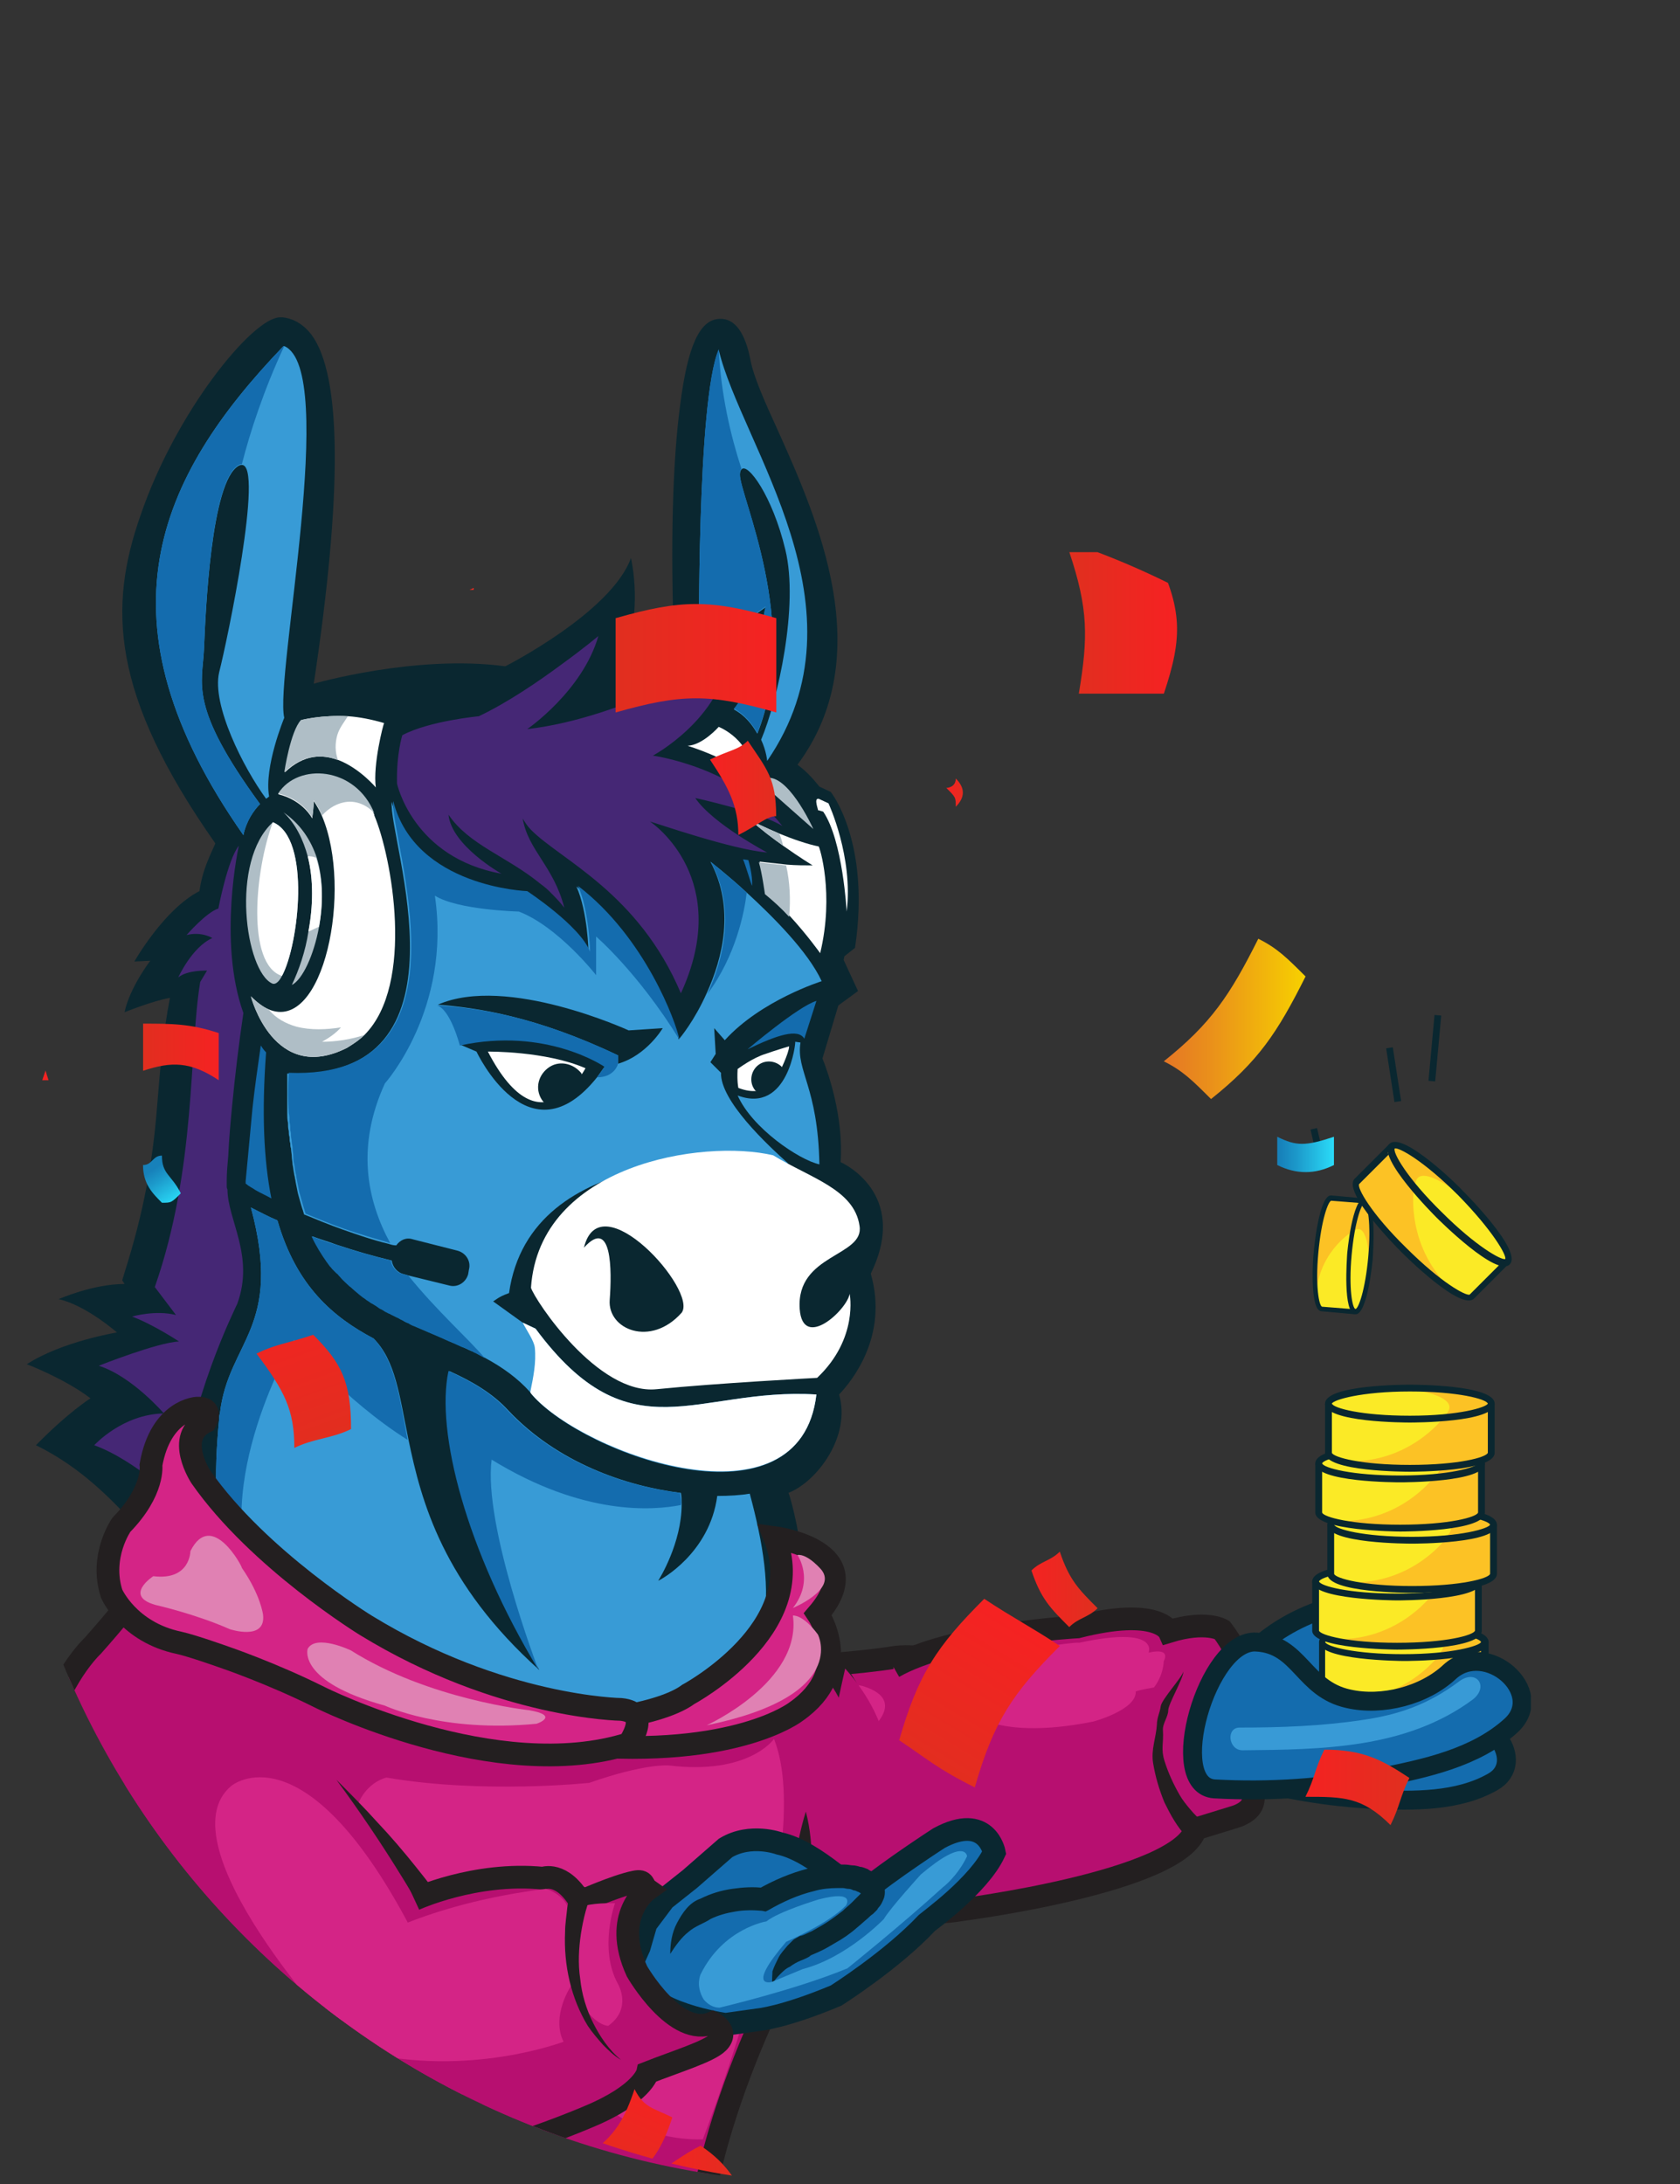 <svg width="90" height="117" viewBox="0 0 90 117" fill="none" xmlns="http://www.w3.org/2000/svg">
<rect x="0" y="0" width="90" height="117" fill="#333333" stroke="none"/>
<g clip-path="url(#clip0)">
<g clip-path="url(#clip1)">
<path d="M29.619 91.211C29.619 91.211 28.038 89.629 35.864 89.508C35.864 89.508 43.691 89.467 47.99 88.778C47.99 88.778 53.545 87.967 55.37 94.698C55.37 94.698 54.072 101.511 49.166 102.728C49.166 102.728 37.892 105.445 32.985 105.323" fill="#B70F70"/>
<path d="M29.619 91.211C29.619 91.211 28.038 89.629 35.864 89.508C35.864 89.508 43.691 89.467 47.99 88.778C47.99 88.778 53.545 87.967 55.37 94.698C55.37 94.698 54.072 101.511 49.166 102.728C49.166 102.728 37.892 105.445 32.985 105.323" stroke="#231F20" stroke-width="1.217" stroke-miterlimit="10"/>
<path d="M47.826 102.484C47.826 102.484 50.3 102.525 51.395 102.322C51.395 102.322 63.236 100.822 64.047 97.983L66.156 97.334C66.156 97.334 67.048 97.091 67.129 96.483C67.373 94.658 67.697 90.238 65.466 87.318C65.466 87.318 64.615 86.791 62.628 87.399C62.628 87.399 62.02 86.061 57.721 87.156C57.721 87.156 50.989 87.521 47.867 89.305" fill="#B70F70"/>
<path d="M47.826 102.484C47.826 102.484 50.3 102.525 51.395 102.322C51.395 102.322 63.236 100.822 64.047 97.983L66.156 97.334C66.156 97.334 67.048 97.091 67.129 96.483C67.373 94.658 67.697 90.238 65.466 87.318C65.466 87.318 64.615 86.791 62.628 87.399C62.628 87.399 62.02 86.061 57.721 87.156C57.721 87.156 50.989 87.521 47.867 89.305" stroke="#231F20" stroke-width="1.217" stroke-miterlimit="10"/>
<path d="M63.64 98.47C63.315 98.145 63.112 97.862 62.91 97.537C62.707 97.213 62.545 96.888 62.383 96.564C62.099 95.874 61.896 95.185 61.774 94.455C61.653 93.725 61.936 93.076 61.977 92.387C61.977 92.022 62.139 91.738 62.18 91.414C62.22 91.049 63.315 89.873 63.396 89.548C63.396 89.913 62.585 91.292 62.585 91.616C62.585 91.981 62.261 92.346 62.301 92.711C62.342 93.401 62.18 93.685 62.383 94.333C62.585 94.982 62.869 95.591 63.194 96.158C63.356 96.442 63.559 96.686 63.761 96.929C63.964 97.172 64.207 97.415 64.41 97.578L63.64 98.47Z" fill="#231F20"/>
<path d="M51.802 89.791C51.802 89.791 50.707 90.035 51.518 91.414C51.518 91.414 52.937 93.36 58.574 92.225C58.574 92.225 60.845 91.616 60.845 90.643C60.845 90.643 60.642 90.603 61.818 90.4C61.818 90.4 62.305 89.832 62.345 88.981C62.345 88.981 62.791 88.251 61.534 88.534C61.534 88.534 62.143 87.075 57.804 88.007C57.804 87.926 52.451 88.534 51.802 89.791Z" fill="#D42486"/>
<path d="M36.105 93.522C36.105 93.522 38.457 94.779 46.283 92.955C46.283 92.955 48.879 91.13 46.202 90.319C46.202 90.319 44.296 89.832 35.942 90.643C35.942 90.643 33.023 92.833 36.105 93.522Z" fill="#D42486"/>
<path d="M-10.077 125.681C-10.077 125.681 -15.227 125.559 -19.404 118.827C-19.404 118.827 -14.66 119.882 -12.186 119.192C-12.186 119.192 -12.186 118.989 -11.334 118.868C-13.159 116.759 -12.186 114.731 -12.186 114.731C-9.428 116.759 -7.441 117.124 -7.441 117.124C-6.995 117.286 -5.616 117.813 -4.765 117.935C-4.684 117.894 -3.832 118.178 -3.751 118.178C-3.751 118.178 3.427 120.368 2.413 125.234C2.413 125.234 1.034 131.642 -8.212 130.506C-8.212 130.506 -12.186 129.736 -14.66 127.222C-14.66 127.181 -12.186 127.262 -10.077 125.681Z" fill="#452775" stroke="#0A2730" stroke-width="1.298" stroke-miterlimit="10"/>
<path d="M41.951 90.278C39.883 92.874 38.099 94.455 27.15 93.725C10.564 92.103 10.118 81.438 1.926 77.423C3.629 75.679 4.846 74.909 4.846 74.909C3.467 73.855 1.439 73.084 1.439 73.084C3.305 71.867 6.265 71.381 6.265 71.381C6.265 71.381 4.603 69.921 3.143 69.597C3.143 69.597 4.968 68.785 6.671 68.785L6.549 68.583L6.671 68.177C7.685 64.974 8.171 62.338 8.414 59.296C8.577 57.269 8.739 55.322 9.104 53.457C8.171 53.619 6.671 54.227 6.671 54.227C6.955 52.889 8.05 51.47 8.05 51.47L7.198 51.51C7.198 51.51 8.779 48.712 10.685 47.739C10.848 46.563 11.294 45.752 11.537 45.184C5.9 37.154 5.819 32.491 7.522 27.625C9.428 22.029 13.524 17.041 14.984 17C15.024 17 15.106 17 15.146 17C15.552 17.041 16.16 17.243 16.687 17.933C18.309 20.122 18.35 26.408 16.809 36.627C16.809 36.627 22.283 35.046 27.069 35.695C27.069 35.695 32.746 32.815 33.8 29.896C33.8 29.896 34.53 32.937 33.273 35.451C34.368 35.249 35.504 34.803 36.112 34.519C35.909 29.166 36.031 24.745 36.436 21.704C36.842 18.5 37.491 17.122 38.545 17.081C39.356 17.041 39.924 17.811 40.208 19.311C40.37 20.163 40.938 21.461 41.627 22.961C43.817 27.828 47.061 35.127 42.722 40.967C43.33 41.413 43.695 41.899 43.898 42.142L44.506 42.426C44.506 42.426 46.655 45.103 45.804 50.78L45.236 51.226L45.196 51.429L45.966 53.092L44.912 53.862L44.06 56.701C44.385 57.512 45.196 59.864 45.033 62.257C45.033 62.257 48.764 63.879 46.655 68.218V68.258C47.588 71.543 45.682 73.936 44.952 74.706C45.601 76.936 43.776 79.37 42.235 79.978C42.276 79.856 44.385 87.156 41.951 90.278Z" fill="#0A2730"/>
<path d="M15.228 38.452C15.228 38.452 14.133 41.088 14.417 42.67C14.417 42.67 14.376 42.71 14.255 42.791C13.038 41.129 11.335 37.763 11.74 36.019C12.187 34.275 14.133 24.908 12.957 24.908C12.916 24.908 12.876 24.908 12.795 24.948C11.294 25.759 11.011 32.856 10.929 34.762C10.848 36.668 10.078 37.803 13.93 43.075C13.606 43.4 13.2 43.967 13.038 44.738C4.968 33.221 8.415 25.597 15.187 18.541H15.228C18.148 19.798 14.701 36.262 15.228 38.452Z" fill="#389BD6"/>
<path d="M41.099 40.764C41.099 40.764 41.058 40.236 40.774 39.628C41.666 37.52 42.802 32.45 42.072 29.45C41.383 26.57 40.044 24.745 39.72 25.151C39.679 25.192 39.639 25.273 39.639 25.435C39.598 26.489 42.923 33.424 40.571 39.304C40.288 38.817 39.923 38.331 39.314 38.006C40.45 36.709 40.855 32.978 41.017 32.532C41.017 32.532 38.868 34.073 37.449 34.843C37.449 34.843 37.327 21.461 38.503 18.744C39.72 23.853 46.695 32.613 41.099 40.764Z" fill="#389BD6"/>
<path d="M20.132 42.183C20.132 42.183 19.28 41.169 18.145 40.723C17.293 40.399 16.279 40.399 15.266 41.372C15.266 41.372 15.59 39.182 16.158 38.574C16.158 38.574 17.212 38.29 18.672 38.371C19.24 38.412 19.889 38.533 20.578 38.736C20.537 38.777 19.97 40.967 20.132 42.183Z" fill="white"/>
<path d="M34.814 44.008C35.016 44.13 39.274 47.13 36.476 53.213C34.205 47.82 29.988 46.035 28.447 44.454C28.244 44.251 28.122 44.048 28.001 43.846C28.285 45.549 29.663 46.401 30.231 48.631C29.988 48.306 29.704 48.023 29.42 47.739C29.258 47.577 29.096 47.455 28.933 47.333C27.149 45.873 25.122 45.265 24.027 43.643C24.189 45.306 26.865 46.806 26.865 46.806C22.121 45.954 21.269 41.98 21.269 41.98C21.229 40.399 21.553 39.385 21.553 39.385C23.013 38.614 25.649 38.371 25.649 38.371C27.19 37.641 28.852 36.506 30.11 35.573C31.286 34.721 32.056 34.072 32.056 34.072C31.204 37.033 28.244 39.06 28.244 39.06C33.516 38.452 39.072 35.046 39.072 35.046C38.626 38.533 34.976 40.48 34.976 40.48C34.976 40.48 39.477 41.088 41.91 44.251C40.775 43.521 37.247 42.751 37.247 42.751C38.179 44.13 41.099 45.67 41.099 45.67C39.193 45.508 35.138 44.089 34.814 44.008Z" fill="#452775"/>
<path d="M28.69 71.178L28 70.854L26.419 69.718C26.825 69.434 26.946 69.394 27.27 69.272C28.406 61.202 40.004 62.013 42.234 62.338C41.099 61.324 38.585 58.972 38.625 57.471L38.057 56.904L38.341 56.458L38.26 55.079L38.828 55.727C40.775 53.578 44.019 52.564 44.019 52.564C43.289 50.983 41.423 49.117 39.964 47.779C38.95 46.846 38.098 46.198 38.057 46.157C39.396 48.671 38.706 51.348 37.855 53.213C37.206 54.673 36.435 55.606 36.354 55.687C36.192 54.795 34.529 50.172 30.88 47.495C31.488 48.834 31.529 51.023 31.529 51.023C31.001 49.645 28.163 47.779 28.163 47.779C28.163 47.779 22.201 47.577 20.985 42.953C20.782 44.941 25.648 57.917 15.389 57.512C15.389 58.282 15.389 58.972 15.389 59.661C15.389 59.823 15.389 59.986 15.429 60.148C15.429 60.31 15.429 60.432 15.47 60.594C15.47 60.715 15.47 60.797 15.51 60.918C15.51 61.04 15.51 61.161 15.551 61.243C15.551 61.324 15.551 61.445 15.591 61.526C15.591 61.689 15.632 61.81 15.632 61.973C15.632 62.094 15.672 62.257 15.672 62.378C15.713 62.54 15.713 62.703 15.754 62.865C15.754 62.946 15.794 63.027 15.794 63.068C15.794 63.149 15.835 63.23 15.835 63.311C15.875 63.514 15.916 63.716 15.956 63.919C16.038 64.203 16.119 64.527 16.2 64.771C16.24 64.852 16.24 64.933 16.281 65.014V65.055C16.97 65.338 17.66 65.622 18.349 65.866C19.16 66.15 19.971 66.433 20.823 66.636C20.944 66.677 21.066 66.717 21.228 66.717C21.431 66.433 21.755 66.271 22.12 66.393L24.513 67.001C24.959 67.123 25.243 67.569 25.121 68.015L25.081 68.258C24.959 68.704 24.513 68.988 24.067 68.867L21.918 68.339L21.634 68.258C21.269 68.177 21.026 67.853 20.985 67.528C19.971 67.285 18.998 67.001 18.025 66.677C17.578 66.514 17.173 66.393 16.727 66.231C16.97 66.758 17.254 67.204 17.538 67.609C17.578 67.65 17.619 67.731 17.66 67.772C17.7 67.853 17.781 67.893 17.822 67.974C17.862 68.015 17.903 68.055 17.944 68.096C17.984 68.137 18.025 68.177 18.065 68.218C18.106 68.258 18.146 68.339 18.227 68.38C18.39 68.542 18.552 68.745 18.755 68.907C18.836 68.988 18.917 69.069 19.038 69.15C19.241 69.313 19.403 69.434 19.606 69.597C19.687 69.678 19.809 69.718 19.89 69.799C19.93 69.799 19.93 69.84 19.971 69.84C20.052 69.88 20.093 69.921 20.174 69.961C20.296 70.043 20.377 70.083 20.498 70.164C20.62 70.205 20.701 70.286 20.782 70.326C20.823 70.367 20.904 70.367 20.944 70.407C20.985 70.407 20.985 70.448 21.026 70.448C21.107 70.489 21.188 70.529 21.269 70.57C21.39 70.61 21.471 70.691 21.593 70.732C21.715 70.772 21.796 70.854 21.918 70.894C22.039 70.935 22.12 70.975 22.242 71.056C22.729 71.259 23.175 71.462 23.661 71.665C23.824 71.746 23.945 71.786 24.107 71.867C24.189 71.908 24.27 71.948 24.31 71.948C24.472 72.03 24.594 72.07 24.756 72.151C24.959 72.232 25.162 72.354 25.405 72.435C25.446 72.476 25.527 72.476 25.567 72.516C25.73 72.597 25.851 72.678 26.013 72.76C26.906 73.246 27.717 73.814 28.406 74.584C28.447 74.625 28.487 74.665 28.528 74.747C31.326 77.95 42.843 82.127 43.735 74.706C37.287 74.3 33.8 78.072 28.69 71.178ZM23.459 53.822C27.149 52.2 33.678 55.2 33.678 55.2L35.503 55.079C35.503 55.079 34.651 56.539 33.11 56.985V56.539C28.69 54.43 25.527 53.984 23.459 53.822ZM24.675 55.971C29.258 54.957 32.421 57.106 32.421 57.106C32.258 57.309 32.137 57.512 32.015 57.674C28.325 62.338 25.527 56.336 25.527 56.336L24.675 55.971Z" fill="#389BD6"/>
<path d="M46.045 65.663C45.761 63.716 43.409 63.108 41.422 61.892C37.651 60.999 28.891 62.378 28.445 68.988C28.648 69.637 32.014 74.747 35.177 74.422C38.381 74.098 43.774 73.814 43.774 73.814C46.005 71.705 45.518 69.313 45.518 69.313C45.356 70.205 43.004 72.354 42.841 70.124C42.639 67.163 46.329 67.326 46.045 65.663ZM36.515 70.326C34.853 72.192 32.541 71.219 32.663 69.637C32.784 68.055 32.784 65.176 31.284 66.839C32.136 63.27 37.407 69.15 36.515 70.326Z" fill="white"/>
<path d="M40.047 56.214C40.047 56.214 42.764 53.903 43.737 53.619L43.088 55.646C42.764 55.079 41.628 55.444 40.047 56.214Z" fill="#146CAE"/>
<path d="M39.518 58.688C40.288 60.432 42.802 62.135 43.897 62.378C43.816 58.201 42.64 57.39 42.883 55.849L42.6 55.809C42.64 55.809 42.235 59.702 39.518 58.688Z" fill="#389BD6"/>
<path d="M43.938 51.064C43.938 51.064 43.249 50.091 42.316 49.077C41.911 48.631 41.465 48.225 41.019 47.86C41.019 47.86 40.856 46.684 40.694 46.157C40.694 46.157 41.383 46.238 42.154 46.319C42.641 46.36 43.127 46.36 43.533 46.36C43.533 46.36 42.803 45.914 41.951 45.306C41.383 44.9 40.735 44.413 40.248 43.967C40.329 44.008 40.978 44.332 41.748 44.657C42.438 44.941 43.249 45.224 43.857 45.346C43.898 45.346 44.709 47.86 43.938 51.064Z" fill="white"/>
<path d="M36.84 39.953C37.651 39.912 38.502 38.939 38.502 38.939C38.502 38.939 40.287 39.628 40.287 41.534C40.287 41.534 38.746 40.561 36.84 39.953Z" fill="white"/>
<path d="M43.573 44.413C43.573 44.413 41.545 42.629 40.693 41.858C41.707 41.007 43.005 43.197 43.573 44.413Z" fill="#AFBEC6"/>
<path d="M39.803 46.035L40.087 46.076C40.087 46.076 40.33 46.847 40.289 47.455C40.249 47.414 39.924 46.279 39.803 46.035Z" fill="#146CAE"/>
<path d="M19.524 55.444C19.24 55.727 18.916 55.93 18.592 56.133C14.658 58.12 13.441 53.376 13.441 53.376C13.766 53.7 14.09 53.943 14.374 54.065C17.334 55.363 18.916 47.658 17.253 43.724C17.132 43.44 16.97 43.156 16.807 42.913C16.807 42.913 16.807 43.278 16.726 43.846C16.726 43.846 16.239 42.872 14.901 42.548C15.956 40.926 19.038 41.129 20.052 43.643C20.052 43.643 20.052 43.643 20.052 43.684C20.984 45.873 22.241 52.727 19.524 55.444Z" fill="white"/>
<path d="M17.093 49.645C16.81 51.186 16.201 52.483 15.634 52.767C15.999 51.997 16.363 50.983 16.526 49.888C16.769 48.59 16.81 47.13 16.485 45.873C16.242 44.981 15.836 44.13 15.188 43.521C16.08 44.13 16.647 44.981 16.972 45.954C17.337 47.171 17.296 48.509 17.093 49.645Z" fill="#AFBEC6"/>
<path d="M15.106 52.281C14.944 52.605 14.741 52.767 14.579 52.686C13.159 52.037 12.308 46.157 14.619 44.048C16.687 44.9 15.998 50.658 15.106 52.281Z" fill="#AFBEC6"/>
<path d="M13.93 43.075C13.606 43.4 13.2 43.967 13.038 44.738C4.968 33.221 8.415 25.597 15.187 18.541H15.228C14.133 20.893 13.403 23.123 12.957 24.867C12.916 24.867 12.876 24.867 12.795 24.908C11.294 25.719 11.011 32.815 10.929 34.721C10.848 36.627 10.078 37.803 13.93 43.075Z" fill="#146CAE"/>
<path d="M15.104 52.281C13.198 51.672 13.644 46.644 14.618 44.048C16.686 44.9 15.996 50.658 15.104 52.281Z" fill="white"/>
<path d="M20.052 43.562C19.688 43.156 19.16 42.913 18.633 42.953C18.106 42.994 17.619 43.278 17.254 43.684C17.133 43.4 16.971 43.116 16.808 42.872C16.808 42.872 16.808 43.237 16.727 43.805C16.727 43.805 16.241 42.832 14.902 42.508C15.957 40.845 19.039 41.048 20.052 43.562Z" fill="#AFBEC6"/>
<path d="M12.186 63.716C12.146 63.676 12.146 63.554 12.146 63.554V63.514V63.432V63.27C12.146 62.824 12.186 62.378 12.227 61.932C12.267 61.04 12.348 60.148 12.429 59.296C12.592 57.593 12.794 55.93 13.038 54.268C11.659 50.415 12.794 45.306 12.794 45.306C12.186 46.076 11.699 48.671 11.699 48.671C11.051 48.874 9.996 50.091 9.996 50.091C10.807 49.888 11.375 50.253 11.375 50.253C10.28 50.74 9.55 52.362 9.55 52.362C10.037 51.956 11.091 51.997 11.091 51.997L10.726 52.605C10.118 56.255 10.523 62.581 8.293 68.948L9.428 70.448C8.334 70.164 7.076 70.529 7.076 70.529C8.252 70.975 9.591 71.867 9.591 71.867C8.455 71.908 5.292 73.165 5.292 73.165C7.076 73.733 8.78 75.72 8.78 75.72C6.549 75.76 5.049 77.423 5.049 77.423C7.279 78.234 9.591 80.505 9.591 80.505C10.077 75.071 12.632 70.043 12.713 69.84C13.646 67.285 12.186 65.338 12.186 63.716Z" fill="#452775"/>
<path d="M35.585 91.576C24.676 92.793 17.336 88.94 13.687 85.047C13.2 84.52 12.754 83.952 12.389 83.425C11.456 81.965 11.456 78.883 11.74 76.044C11.74 75.923 11.74 75.842 11.781 75.72C12.227 71.827 15.187 71.178 13.443 64.69C13.93 64.933 14.376 65.176 14.863 65.379C15.877 68.907 17.864 70.57 20.013 71.705C21.189 72.881 21.392 74.747 21.878 77.099C22.568 80.465 23.744 84.844 28.894 89.467C25.001 83.019 23.379 76.693 24.068 73.449C25.244 73.976 26.38 74.625 27.231 75.558C29.867 78.356 33.517 79.613 36.477 79.978C36.518 80.181 36.518 80.383 36.518 80.586C36.518 82.654 35.342 84.56 35.261 84.682C35.382 84.641 38.018 83.222 38.424 80.14C39.072 80.14 39.681 80.1 40.167 80.019C41.546 85.169 42.073 90.44 35.585 91.576Z" fill="#389BD6"/>
<path d="M21.838 77.139C18.431 74.99 15.755 71.786 15.755 71.786C15.755 71.786 11.172 79.532 13.687 85.047C13.2 84.52 12.754 83.952 12.389 83.425C11.456 81.965 11.456 78.883 11.74 76.044C11.74 75.923 11.74 75.842 11.781 75.72C12.227 71.827 15.187 71.178 13.443 64.69C13.93 64.933 14.376 65.176 14.863 65.379C15.877 68.907 17.864 70.57 20.013 71.705C21.148 72.881 21.392 74.787 21.838 77.139Z" fill="#146CAE"/>
<path d="M19.524 55.444C19.24 55.727 18.916 55.93 18.592 56.133C14.658 58.12 13.441 53.376 13.441 53.376C13.766 53.7 14.09 53.943 14.374 54.065C14.374 54.065 14.374 54.105 14.415 54.105C14.78 54.551 15.307 54.835 15.875 54.998C16.645 55.2 17.497 55.16 18.267 55.038C17.983 55.362 17.618 55.606 17.253 55.809C17.983 55.809 18.794 55.687 19.524 55.444Z" fill="#AFBEC6"/>
<path d="M36.475 80.627C35.015 80.911 31.284 81.235 26.337 78.194C25.891 81.681 28.77 89.264 28.851 89.467C24.958 83.019 23.336 76.693 24.025 73.449C25.201 73.976 26.337 74.625 27.189 75.558C29.824 78.356 33.474 79.613 36.434 79.978C36.475 80.221 36.516 80.424 36.475 80.627Z" fill="#146CAE"/>
<path d="M18.067 39.385C17.945 39.831 17.945 40.277 18.108 40.723C17.256 40.399 16.242 40.399 15.229 41.372C15.229 41.372 15.553 39.182 16.121 38.574C16.121 38.574 17.175 38.29 18.635 38.371C18.432 38.696 18.189 38.979 18.067 39.385Z" fill="#AFBEC6"/>
<path d="M17.093 49.645C16.93 49.726 16.728 49.807 16.566 49.888C16.566 49.888 16.566 49.888 16.525 49.888C16.768 48.59 16.809 47.13 16.484 45.873C16.647 45.873 16.768 45.873 16.93 45.954C17.336 47.171 17.295 48.509 17.093 49.645Z" fill="white"/>
<path d="M40.571 39.263C40.288 38.777 39.923 38.29 39.314 37.965C40.45 36.668 40.855 32.937 41.017 32.491C41.017 32.491 38.868 34.032 37.449 34.802C37.449 34.802 37.327 21.42 38.503 18.703C38.625 21.177 39.152 23.367 39.72 25.11C39.679 25.151 39.639 25.232 39.639 25.394C39.598 26.489 42.923 33.424 40.571 39.263Z" fill="#146CAE"/>
<path d="M41.951 45.306C41.383 44.9 40.735 44.413 40.248 43.967C40.329 44.008 40.978 44.332 41.748 44.657C41.83 44.859 41.911 45.103 41.951 45.306Z" fill="#AFBEC6"/>
<path d="M42.276 49.117C41.871 48.671 41.425 48.266 40.979 47.901C40.979 47.901 40.816 46.725 40.654 46.198C40.654 46.198 41.344 46.279 42.114 46.36C42.317 47.252 42.358 48.185 42.276 49.117Z" fill="#AFBEC6"/>
<path d="M33.11 56.538V56.985C33.11 56.985 32.948 57.715 31.974 57.715C32.096 57.552 32.258 57.349 32.38 57.147C32.38 57.147 29.258 54.998 24.634 56.011C24.634 56.011 24.148 54.105 23.418 53.862C25.527 53.984 28.69 54.43 33.11 56.538Z" fill="#146CAE"/>
<path d="M37.895 53.254C38.746 51.388 39.435 48.712 38.097 46.198C38.138 46.238 38.989 46.887 40.003 47.82C39.882 48.834 39.435 51.186 37.895 53.254Z" fill="#146CAE"/>
<path d="M25.974 72.76C25.812 72.678 25.69 72.597 25.528 72.516C25.487 72.476 25.406 72.476 25.366 72.435C25.163 72.313 24.96 72.232 24.717 72.151C24.555 72.07 24.433 72.029 24.271 71.948C24.19 71.908 24.109 71.867 24.068 71.867C23.906 71.786 23.784 71.746 23.622 71.665C23.135 71.462 22.689 71.259 22.203 71.056C22.081 71.016 22 70.975 21.878 70.894C21.757 70.853 21.675 70.813 21.554 70.732C21.432 70.691 21.351 70.61 21.229 70.57C21.148 70.529 21.067 70.489 20.986 70.448C20.945 70.448 20.945 70.407 20.905 70.407C20.864 70.367 20.783 70.367 20.743 70.326C20.621 70.286 20.54 70.205 20.459 70.164C20.337 70.124 20.256 70.043 20.134 69.961C20.053 69.921 20.013 69.88 19.932 69.84C19.891 69.84 19.891 69.799 19.851 69.799C19.77 69.718 19.648 69.677 19.567 69.596C19.364 69.475 19.202 69.312 18.999 69.15C18.918 69.069 18.837 68.988 18.715 68.907C18.553 68.745 18.35 68.583 18.188 68.38C18.147 68.339 18.107 68.258 18.026 68.218C17.985 68.177 17.945 68.136 17.904 68.096C17.863 68.055 17.823 68.015 17.782 67.974C17.742 67.893 17.661 67.853 17.62 67.772C17.58 67.731 17.539 67.65 17.498 67.609C17.215 67.204 16.931 66.758 16.688 66.231C17.134 66.393 17.539 66.555 17.985 66.677C18.958 67.001 19.932 67.285 20.945 67.528C20.986 67.853 21.229 68.177 21.594 68.258L21.878 68.339C23.419 70.245 25.122 71.746 25.974 72.76Z" fill="#146CAE"/>
<path d="M36.395 55.687C34.164 52.078 31.934 50.172 31.934 50.172V52.24C31.934 52.24 29.907 49.645 27.798 48.834C27.798 48.834 24.513 48.752 23.297 47.982C24.189 54.065 20.62 58.039 20.62 58.039C19.079 61.405 19.647 64.284 20.904 66.596C20.093 66.352 19.241 66.109 18.43 65.825C17.741 65.582 17.051 65.298 16.362 65.014V64.974C16.322 64.892 16.322 64.811 16.281 64.73C16.2 64.446 16.119 64.162 16.038 63.879C15.997 63.676 15.957 63.473 15.916 63.27C15.916 63.189 15.875 63.108 15.875 63.027C15.875 62.946 15.835 62.865 15.835 62.824C15.794 62.662 15.794 62.5 15.754 62.338C15.713 62.216 15.713 62.054 15.713 61.932C15.713 61.81 15.673 61.648 15.673 61.486C15.673 61.405 15.632 61.283 15.632 61.202C15.632 61.08 15.591 60.959 15.591 60.878C15.591 60.756 15.591 60.675 15.551 60.553C15.551 60.432 15.551 60.269 15.51 60.107C15.51 59.945 15.51 59.783 15.47 59.621C15.429 58.931 15.429 58.242 15.47 57.471C25.689 57.877 20.863 44.9 21.066 42.913C22.242 47.536 28.244 47.739 28.244 47.739C28.244 47.739 31.083 49.604 31.61 50.983C31.61 50.983 31.569 48.793 30.961 47.455C34.57 50.212 36.233 54.795 36.395 55.687Z" fill="#146CAE"/>
<path d="M43.856 42.791L44.383 43.035C44.383 43.035 45.722 45.914 45.357 48.834C45.357 48.834 45.154 45.022 44.1 43.481L43.816 43.4C43.856 43.4 43.572 42.751 43.856 42.791Z" fill="white"/>
<path d="M43.736 74.706C42.885 82.087 31.327 77.91 28.529 74.747C28.489 74.706 28.448 74.665 28.407 74.584C28.57 73.773 28.732 73.003 28.651 72.192C28.61 71.827 28.205 71.259 28.002 70.854L28.691 71.178C33.801 78.072 37.288 74.3 43.736 74.706Z" fill="white"/>
<path d="M13.282 61.973C13.363 61.121 13.444 60.229 13.525 59.377C13.647 58.242 13.809 57.147 13.971 56.011C14.052 56.133 14.133 56.255 14.255 56.376C14.012 59.621 14.133 62.175 14.539 64.203C14.255 64.041 13.971 63.919 13.687 63.757C13.525 63.635 13.322 63.554 13.201 63.432C13.201 63.432 13.16 63.432 13.16 63.392V63.27C13.201 62.824 13.241 62.378 13.282 61.973Z" fill="#146CAE"/>
<path d="M42.072 88.129C42.072 88.129 44.343 94.212 27.514 93.157C27.514 93.157 11.861 89.386 10.158 80.748C10.158 80.748 9.549 83.019 4.967 88.169C4.967 88.169 -2.414 94.982 5.697 108.892C5.697 108.892 9.063 115.624 9.387 120.733C9.387 120.733 22.364 125.397 37.328 120.53C37.328 120.53 37.449 115.137 41.505 106.702C41.505 106.702 46.168 100.457 45.965 94.455C45.965 94.455 47.02 90.481 42.924 88.048C42.883 88.048 42.478 85.209 42.072 88.129Z" fill="#B70F70" stroke="#231F20" stroke-width="1.217" stroke-miterlimit="10"/>
<path d="M45.277 89.386C45.277 89.386 40.897 108.324 45.277 101.714C45.277 101.714 50.711 95.51 45.277 89.386Z" fill="#B70F70"/>
<path d="M40.777 107.837L41.953 102.444C42.116 101.552 42.318 100.66 42.521 99.767C42.724 98.875 42.886 97.943 43.17 97.05C43.413 97.983 43.494 98.956 43.494 99.889C43.494 100.822 43.373 101.795 43.17 102.728C42.967 103.661 42.683 104.553 42.318 105.445C41.872 106.256 41.426 107.107 40.777 107.837Z" fill="#231F20"/>
<path d="M41.464 93.157C41.464 93.157 40.126 95.104 35.827 94.577C35.827 94.577 34.57 94.455 31.569 95.51C31.569 95.51 25.892 96.118 20.701 95.226C20.701 95.226 18.39 95.712 19.039 99.281C19.039 99.281 19.89 106.54 29.42 108.73C29.42 108.73 31.569 114.731 37.652 114.61C37.612 114.65 43.816 99.078 41.464 93.157Z" fill="#D42486"/>
<path d="M36.881 90.765C36.881 90.765 43.45 87.237 41.504 82.371C41.504 82.371 46.735 83.06 43.815 86.466C43.815 86.466 45.843 89.467 42.639 91.698C42.639 91.698 39.436 94.212 30.92 93.482C30.92 93.482 28.243 92.874 30.23 92.387C30.23 92.346 35.137 92.062 36.881 90.765Z" fill="#D42486" stroke="#231F20" stroke-width="1.217" stroke-miterlimit="10"/>
<path d="M37.853 92.427C37.853 92.427 42.963 90.116 42.477 86.547C42.477 86.547 43.004 86.466 43.815 87.561C43.815 87.561 45.559 90.846 37.853 92.427Z" fill="#E081B3"/>
<path d="M42.72 83.303C42.72 83.303 43.653 84.641 42.477 86.142C42.477 86.142 44.829 85.169 44.018 84.114C44.058 84.155 43.288 83.222 42.72 83.303Z" fill="#E081B3"/>
<path d="M33.27 91.576C33.27 91.576 26.822 91.495 19.604 87.075C19.604 87.075 13.846 83.546 10.764 79.126C10.764 79.126 9.344 76.977 11.007 76.166C11.007 76.166 11.453 75.395 10.561 75.436C10.561 75.436 8.614 75.517 8.087 78.478C8.087 78.478 8.29 79.856 6.506 81.681C6.506 81.681 5.33 83.344 5.978 85.371C5.978 85.371 6.871 87.44 9.588 88.007C10.318 88.169 12.021 88.778 12.021 88.778C12.021 88.778 14.535 89.629 17.13 90.927C17.13 90.927 26.579 95.672 33.716 93.401C33.676 93.36 34.933 91.738 33.27 91.576Z" fill="#D42486" stroke="#231F20" stroke-width="1.217" stroke-miterlimit="10"/>
<path d="M28.324 91.616C28.324 91.616 22.971 91.049 18.794 88.413C18.794 88.413 16.928 87.521 16.482 88.332C16.482 88.332 15.915 90.075 20.619 91.373C20.619 91.373 23.701 92.833 28.729 92.346C28.77 92.346 30.027 91.9 28.324 91.616Z" fill="#E081B3"/>
<path d="M10.199 83.1C10.199 83.1 10.199 84.682 8.212 84.439C8.212 84.439 6.589 85.493 8.333 85.98C8.333 85.98 10.482 86.466 12.307 87.277C12.307 87.277 14.254 87.926 14.092 86.507C14.092 86.507 13.97 85.452 12.956 83.993C12.997 83.952 11.334 80.829 10.199 83.1Z" fill="#E081B3"/>
<path d="M69.488 92.225C70.137 91.008 71.556 90.157 72.975 89.832C75.936 89.183 75.003 85.209 72.043 85.899C68.839 86.588 66.446 88.535 65.027 91.13C64.459 92.144 65.392 93.36 66.487 93.644C67.825 93.969 68.961 93.239 69.488 92.225Z" fill="#146CAE" stroke="#0A2730" stroke-width="1.014" stroke-miterlimit="10"/>
<path d="M66.366 95.185C68.759 95.874 71.192 96.28 73.666 96.402C75.734 96.483 78.086 96.523 79.951 95.469C81.857 94.415 79.749 91.495 77.843 92.549C76.464 93.32 74.477 93.076 72.976 92.955C70.989 92.833 69.083 92.427 67.177 91.86C65.028 91.292 64.257 94.577 66.366 95.185Z" fill="#146CAE" stroke="#0A2730" stroke-width="1.014" stroke-miterlimit="10"/>
<path d="M72.403 88.627C73.069 88.432 73.522 87.978 73.415 87.612C73.308 87.247 72.681 87.109 72.015 87.304C71.349 87.5 70.895 87.954 71.003 88.32C71.11 88.685 71.737 88.823 72.403 88.627Z" fill="#389AD6"/>
<path d="M72.973 64.325L71.311 64.203C70.986 64.163 70.621 65.501 70.499 67.123C70.378 68.786 70.499 70.124 70.824 70.164L72.487 70.286L72.973 64.325Z" fill="#FBEA26"/>
<path d="M72.895 64.366L72.53 65.258L72.368 66.028C72.368 66.028 70.543 67.164 70.502 69.556L70.34 68.38L70.502 66.312L70.867 64.731L71.191 64.204L73.057 64.366H72.895Z" fill="#FCC225"/>
<path d="M70.38 67.082C70.38 66.961 70.664 64 71.313 64.041L73.097 64.203L72.57 70.408L70.786 70.245C70.137 70.205 70.34 67.245 70.38 67.082ZM72.854 64.446L71.313 64.325C71.151 64.365 70.786 65.339 70.624 67.123C70.461 68.907 70.664 69.962 70.826 70.002L72.367 70.124L72.854 64.446Z" fill="#0A2730"/>
<path d="M73.437 67.353C73.575 65.701 73.434 64.341 73.122 64.315C72.809 64.289 72.444 65.607 72.305 67.258C72.167 68.91 72.308 70.27 72.62 70.296C72.933 70.322 73.298 69.005 73.437 67.353Z" fill="#FBEA26"/>
<path d="M73.339 67.488C73.339 67.488 73.299 65.257 72.447 65.987L72.488 65.42L72.772 64.446L73.096 64.325L73.299 64.69L73.421 66.596L73.339 67.488Z" fill="#FCC225"/>
<path d="M72.165 67.245C72.165 67.123 72.449 64.162 73.097 64.203C73.787 64.244 73.543 67.245 73.543 67.366C73.543 67.488 73.26 70.448 72.611 70.408C71.921 70.367 72.165 67.366 72.165 67.245ZM73.3 67.326C73.462 65.541 73.26 64.487 73.097 64.446C72.935 64.487 72.57 65.46 72.408 67.245C72.246 69.029 72.449 70.083 72.611 70.124C72.773 70.124 73.138 69.11 73.3 67.326Z" fill="#0A2730"/>
<path d="M79.546 88.129V90.562C79.546 91.008 77.6 91.373 75.167 91.373C72.774 91.373 70.787 91.008 70.787 90.562V88.129H79.546Z" fill="#FBEA26"/>
<path d="M79.504 88.169L78.166 88.575L77.031 88.737C77.031 88.737 75.165 91.251 71.678 91.049L73.381 91.414H76.422L78.774 91.089L79.585 90.684V87.967L79.504 88.169Z" fill="#FCC225"/>
<path d="M70.664 90.603V87.967H79.748V90.603C79.748 91.617 75.409 91.617 75.206 91.617C75.003 91.617 70.664 91.576 70.664 90.603ZM70.989 88.332V90.603C71.07 90.846 72.57 91.251 75.165 91.251C77.801 91.251 79.261 90.846 79.342 90.603V88.332H70.989Z" fill="#0A2730"/>
<path d="M75.204 88.778C77.623 88.778 79.584 88.415 79.584 87.967C79.584 87.519 77.623 87.156 75.204 87.156C72.785 87.156 70.824 87.519 70.824 87.967C70.824 88.415 72.785 88.778 75.204 88.778Z" fill="#FBEA26"/>
<path d="M75.002 87.156C75.002 87.156 78.246 87.521 77.07 88.616H77.922L79.382 88.332L79.625 87.886L79.138 87.561L76.34 87.156H75.002Z" fill="#FCC225"/>
<path d="M70.664 87.967C70.664 86.953 75.003 86.953 75.206 86.953C75.409 86.953 79.748 86.953 79.748 87.967C79.748 88.981 75.409 88.981 75.206 88.981C75.003 88.981 70.664 88.94 70.664 87.967ZM70.989 87.967C71.07 88.21 72.57 88.616 75.165 88.616C77.801 88.616 79.261 88.17 79.342 87.967C79.261 87.724 77.761 87.318 75.165 87.318C72.57 87.318 71.11 87.724 70.989 87.967Z" fill="#0A2730"/>
<path d="M79.181 84.885V87.318C79.181 87.764 77.235 88.129 74.802 88.129C72.409 88.129 70.422 87.764 70.422 87.318V84.885H79.181Z" fill="#FBEA26"/>
<path d="M79.137 84.925L77.799 85.331L76.663 85.493C76.663 85.493 74.798 88.007 71.311 87.805L73.014 88.169H76.055L78.407 87.845L79.218 87.44V84.722L79.137 84.925Z" fill="#FCC225"/>
<path d="M70.297 87.359V84.722H79.381V87.359C79.381 88.372 75.041 88.372 74.839 88.372C74.636 88.372 70.297 88.332 70.297 87.359ZM70.662 85.088V87.359C70.743 87.602 72.243 88.007 74.839 88.007C77.475 88.007 78.934 87.602 79.016 87.359V85.088H70.662Z" fill="#0A2730"/>
<path d="M74.843 85.533C77.261 85.533 79.222 85.17 79.222 84.722C79.222 84.274 77.261 83.911 74.843 83.911C72.424 83.911 70.463 84.274 70.463 84.722C70.463 85.17 72.424 85.533 74.843 85.533Z" fill="#FBEA26"/>
<path d="M74.635 83.912C74.635 83.912 77.879 84.276 76.703 85.371H77.555L79.014 85.088L79.258 84.641L78.771 84.317L75.973 83.912H74.635Z" fill="#EFAC0A"/>
<path d="M70.297 84.722C70.297 83.709 74.636 83.709 74.839 83.709C75.041 83.709 79.381 83.709 79.381 84.722C79.381 85.736 75.041 85.736 74.839 85.736C74.636 85.736 70.297 85.696 70.297 84.722ZM70.662 84.722C70.743 84.966 72.243 85.371 74.839 85.371C77.475 85.371 78.934 84.925 79.016 84.722C78.934 84.479 77.434 84.074 74.839 84.074C72.203 84.074 70.743 84.479 70.662 84.722Z" fill="#0A2730"/>
<path d="M79.988 81.884V84.317C79.988 84.763 78.041 85.128 75.608 85.128C73.216 85.128 71.228 84.763 71.228 84.317V81.884H79.988Z" fill="#FBEA26"/>
<path d="M79.909 81.884L78.57 82.29L77.435 82.452C77.435 82.452 75.57 84.966 72.082 84.763L73.785 85.128H76.827L79.179 84.804L79.99 84.398V81.681L79.909 81.884Z" fill="#FCC225"/>
<path d="M71.107 84.317V81.681H80.191V84.317C80.191 85.331 75.852 85.331 75.649 85.331C75.447 85.331 71.107 85.331 71.107 84.317ZM71.472 82.046V84.317C71.553 84.56 73.054 84.966 75.649 84.966C78.285 84.966 79.745 84.56 79.826 84.317V82.046H71.472Z" fill="#0A2730"/>
<path d="M75.647 82.492C78.066 82.492 80.027 82.129 80.027 81.681C80.027 81.233 78.066 80.87 75.647 80.87C73.228 80.87 71.268 81.233 71.268 81.681C71.268 82.129 73.228 82.492 75.647 82.492Z" fill="#FBEA26"/>
<path d="M75.406 80.87C75.406 80.87 78.65 81.235 77.474 82.33H78.326L79.786 82.046L80.029 81.6L79.543 81.276L76.745 80.87H75.406Z" fill="#FCC225"/>
<path d="M71.107 81.681C71.107 80.667 75.447 80.667 75.649 80.667C75.852 80.667 80.191 80.667 80.191 81.681C80.191 82.695 75.852 82.695 75.649 82.695C75.447 82.695 71.107 82.695 71.107 81.681ZM71.472 81.681C71.553 81.924 73.054 82.33 75.649 82.33C78.285 82.33 79.745 81.884 79.826 81.681C79.745 81.438 78.245 81.032 75.649 81.032C73.054 81.032 71.553 81.478 71.472 81.681Z" fill="#0A2730"/>
<path d="M79.386 78.558V80.992C79.386 81.438 77.44 81.803 75.007 81.803C72.614 81.803 70.627 81.438 70.627 80.992V78.558H79.386Z" fill="#FBEA26"/>
<path d="M79.264 78.599L77.926 79.004L76.79 79.167C76.79 79.167 74.925 81.681 71.438 81.478L73.141 81.843H76.182L78.534 81.519L79.345 81.113V78.396L79.264 78.599Z" fill="#FCC225"/>
<path d="M70.463 81.032V78.396H79.547V81.032C79.547 82.046 75.207 82.046 75.005 82.046C74.843 82.046 70.463 82.005 70.463 81.032ZM70.828 78.761V81.032C70.909 81.275 72.409 81.681 75.005 81.681C77.641 81.681 79.101 81.275 79.182 81.032V78.761H70.828Z" fill="#0A2730"/>
<path d="M75.007 79.207C77.425 79.207 79.386 78.844 79.386 78.396C79.386 77.948 77.425 77.585 75.007 77.585C72.588 77.585 70.627 77.948 70.627 78.396C70.627 78.844 72.588 79.207 75.007 79.207Z" fill="#FBEA26"/>
<path d="M74.844 77.585C74.844 77.585 78.088 77.95 76.912 79.045H77.763L79.223 78.761L79.467 78.315L78.98 77.991L76.182 77.585H74.844Z" fill="#FCC225"/>
<path d="M70.463 78.396C70.463 77.382 74.802 77.382 75.005 77.382C75.207 77.382 79.547 77.382 79.547 78.396C79.547 79.41 75.207 79.41 75.005 79.41C74.843 79.41 70.463 79.41 70.463 78.396ZM70.828 78.396C70.909 78.64 72.409 79.045 75.005 79.045C77.641 79.045 79.101 78.599 79.182 78.396C79.101 78.153 77.6 77.748 75.005 77.748C72.409 77.748 70.909 78.153 70.828 78.396Z" fill="#0A2730"/>
<path d="M79.91 75.395V77.829C79.91 78.275 77.963 78.64 75.53 78.64C73.138 78.64 71.15 78.275 71.15 77.829V75.395H79.91Z" fill="#FBEA26"/>
<path d="M79.788 75.395L78.449 75.801L77.314 75.963C77.314 75.963 75.448 78.477 71.961 78.275L73.664 78.64H76.706L79.058 78.315L79.869 77.91V75.193L79.788 75.395Z" fill="#FCC225"/>
<path d="M70.986 77.829V75.193H80.07V77.829C80.07 78.842 75.731 78.842 75.528 78.842C75.325 78.842 70.986 78.842 70.986 77.829ZM71.351 75.558V77.829C71.432 78.072 72.933 78.477 75.528 78.477C78.164 78.477 79.624 78.072 79.705 77.829V75.558H71.351Z" fill="#0A2730"/>
<path d="M75.569 76.003C77.988 76.003 79.949 75.64 79.949 75.192C79.949 74.744 77.988 74.381 75.569 74.381C73.15 74.381 71.189 74.744 71.189 75.192C71.189 75.64 73.15 76.003 75.569 76.003Z" fill="#FBEA26"/>
<path d="M75.324 74.382C75.324 74.382 78.568 74.747 77.392 75.842H78.244L79.704 75.558L79.947 75.112L79.461 74.787L76.662 74.382H75.324Z" fill="#FCC225"/>
<path d="M70.986 75.193C70.986 74.179 75.325 74.179 75.528 74.179C75.731 74.179 80.07 74.179 80.07 75.193C80.07 76.207 75.731 76.207 75.528 76.207C75.325 76.207 70.986 76.207 70.986 75.193ZM71.351 75.193C71.432 75.436 72.933 75.842 75.528 75.842C78.164 75.842 79.624 75.395 79.705 75.193C79.624 74.949 78.124 74.544 75.528 74.544C72.933 74.544 71.432 74.99 71.351 75.193Z" fill="#0A2730"/>
<path d="M74.434 61.567L72.69 63.311C72.366 63.635 73.501 65.298 75.204 67.001C76.908 68.704 78.57 69.84 78.895 69.515L80.638 67.772L74.434 61.567Z" fill="#FBEA26"/>
<path d="M74.395 61.608L75.043 62.824L75.733 63.757C75.733 63.757 75.287 66.879 77.882 69.191L76.382 68.258L74.233 66.109L72.813 64.203L72.529 63.351L74.435 61.445L74.395 61.608Z" fill="#FCC225"/>
<path d="M75.082 67.083C74.96 66.961 71.878 63.879 72.567 63.15L74.433 61.284L80.84 67.691L78.975 69.557C78.285 70.287 75.203 67.205 75.082 67.083ZM74.433 61.811L72.811 63.433C72.689 63.636 73.459 65.015 75.325 66.84C77.19 68.705 78.528 69.435 78.731 69.354L80.313 67.772L74.433 61.811Z" fill="#0A2730"/>
<path d="M80.752 67.633C81.068 67.316 79.939 65.673 78.228 63.962C76.518 62.252 74.875 61.122 74.558 61.439C74.241 61.756 75.371 63.399 77.081 65.109C78.792 66.82 80.435 67.949 80.752 67.633Z" fill="#FBEA26"/>
<path d="M78.285 64.041C78.285 64.041 75.73 61.973 75.811 63.635L75.203 63.027L74.352 61.77L74.514 61.283L75.082 61.405L77.352 63.068L78.285 64.041Z" fill="#FCC225"/>
<path d="M76.949 65.217C76.827 65.095 73.745 62.013 74.434 61.283C75.124 60.553 78.246 63.635 78.368 63.798C78.49 63.919 81.572 67.001 80.882 67.731C80.193 68.461 77.07 65.339 76.949 65.217ZM78.125 64.041C76.259 62.175 74.921 61.446 74.718 61.527C74.597 61.729 75.367 63.108 77.233 64.933C79.057 66.758 80.436 67.528 80.639 67.447C80.72 67.245 79.95 65.906 78.125 64.041Z" fill="#0A2730"/>
<path d="M74.882 59.012L74.436 56.133" stroke="#0A2730" stroke-width="0.361" stroke-miterlimit="10"/>
<path d="M76.705 57.917L77.029 54.389" stroke="#0A2730" stroke-width="0.361" stroke-miterlimit="10"/>
<path d="M70.827 62.378L70.381 60.472" stroke="#0A2730" stroke-width="0.361" stroke-miterlimit="10"/>
<path d="M65.067 95.834C68.027 95.996 70.987 95.793 73.907 95.226C76.34 94.739 79.057 94.171 80.963 92.428C82.869 90.643 79.625 87.805 77.678 89.548C76.3 90.846 74.029 91.414 72.244 91.008C69.811 90.481 69.649 88.088 67.297 87.967C64.661 87.805 62.431 95.672 65.067 95.834Z" fill="#146CAE" stroke="#0A2730" stroke-width="1.014" stroke-miterlimit="10"/>
<path d="M66.567 93.766C70.825 93.725 75.326 93.685 78.895 91.049C79.787 90.359 79.097 89.386 78.165 90.076C76.543 91.292 74.961 91.86 72.974 92.144C70.825 92.468 68.594 92.549 66.404 92.549C65.675 92.549 65.796 93.766 66.567 93.766Z" fill="#389AD6"/>
<path d="M33.881 105.12L34.246 104.309L34.611 103.052L35.584 101.755L36.963 100.66L38.869 98.997C40.207 98.186 41.748 98.754 41.748 98.754C43.776 99.2 45.925 101.633 46.209 101.39C47.669 100.173 50.305 98.47 50.305 98.47C52.859 97.091 53.265 99.24 53.265 99.24C52.454 100.984 49.737 102.931 49.656 103.012C47.75 105.039 44.789 106.905 44.789 106.905C41.991 108.081 40.613 108.202 40.613 108.202L38.869 108.446C38.869 108.446 34.692 107.878 34.043 106.013L33.881 105.12Z" fill="#146CAE" stroke="#0A2730" stroke-width="1.217" stroke-miterlimit="10"/>
<path d="M41.381 106.337C41.381 106.337 41.421 105.202 43.165 104.188C43.165 104.188 44.747 103.701 46.531 101.917C46.531 101.917 47.666 100.822 45.355 100.497C45.355 100.497 43.611 100.173 40.894 101.714C40.894 101.714 36.798 101.106 35.906 104.593" fill="#146CAE"/>
<path d="M41.381 106.337C41.462 106.094 41.624 105.931 41.786 105.769C41.949 105.607 42.111 105.445 42.313 105.364C42.476 105.242 42.678 105.12 42.881 105.039C43.084 104.958 43.287 104.877 43.449 104.755L43.327 104.796C43.611 104.674 43.814 104.593 44.057 104.472C44.301 104.35 44.503 104.228 44.706 104.107C45.152 103.863 45.558 103.579 45.923 103.255C46.126 103.093 46.288 102.931 46.49 102.768C46.572 102.687 46.653 102.606 46.774 102.525L46.896 102.403C46.896 102.403 46.937 102.363 46.977 102.322C47.018 102.282 47.018 102.241 47.058 102.201C47.18 102.079 47.261 101.917 47.342 101.714C47.423 101.511 47.423 101.227 47.342 100.984C47.301 100.862 47.22 100.741 47.18 100.66C47.099 100.538 47.018 100.497 46.937 100.416C46.855 100.335 46.774 100.295 46.693 100.254C46.612 100.214 46.531 100.173 46.49 100.132C46.369 100.092 46.207 100.011 46.085 100.011C45.963 99.97 45.801 99.93 45.679 99.93C45.558 99.93 45.436 99.889 45.274 99.889C45.112 99.889 44.99 99.889 44.868 99.889C44.341 99.889 43.814 99.97 43.327 100.092C42.354 100.335 41.421 100.741 40.57 101.227L40.975 101.146C40.367 101.065 39.799 101.106 39.231 101.187C38.664 101.268 38.096 101.43 37.528 101.714C36.92 101.917 36.555 102.484 36.271 103.012C35.987 103.539 35.906 104.147 35.906 104.674C36.19 104.228 36.514 103.782 36.88 103.498C37.245 103.174 37.691 103.052 38.056 102.809C38.461 102.606 38.907 102.484 39.394 102.403C39.84 102.322 40.367 102.322 40.813 102.363L41.016 102.403L41.178 102.322C41.949 101.876 42.76 101.511 43.611 101.308C44.017 101.187 44.463 101.146 44.868 101.146C44.949 101.146 45.071 101.146 45.152 101.146C45.233 101.146 45.355 101.187 45.436 101.187C45.558 101.187 45.639 101.227 45.72 101.268C45.801 101.268 45.882 101.308 45.963 101.349C46.004 101.349 46.044 101.39 46.044 101.39C46.085 101.39 46.085 101.43 46.126 101.43C46.126 101.43 46.166 101.471 46.166 101.43C46.166 101.43 46.166 101.43 46.166 101.39C46.166 101.349 46.166 101.308 46.166 101.349C46.166 101.349 46.126 101.43 46.085 101.471L46.044 101.511C46.044 101.511 46.044 101.511 46.004 101.552L45.882 101.673C45.801 101.755 45.72 101.836 45.639 101.917C45.477 102.079 45.314 102.201 45.152 102.363C44.787 102.647 44.463 102.89 44.057 103.133C43.855 103.255 43.692 103.336 43.49 103.458C43.287 103.539 43.084 103.66 42.922 103.701H42.881L42.8 103.742C42.678 103.823 42.557 103.863 42.476 103.944C42.395 104.025 42.273 104.147 42.192 104.228C42.03 104.431 41.827 104.634 41.705 104.877C41.584 105.12 41.462 105.364 41.381 105.607C41.381 105.81 41.34 106.053 41.381 106.337Z" fill="#0A2730"/>
<path d="M41.344 106.175C41.344 106.175 39.925 106.58 42.115 104.026C42.115 104.026 44.386 103.052 45.319 102.079C45.319 102.079 45.886 101.227 43.859 101.755C43.859 101.755 41.709 102.403 41.06 102.931C41.06 102.931 38.749 103.296 37.532 105.769C37.532 105.769 37.248 106.378 37.695 107.108C37.695 107.108 38.019 107.554 38.546 107.554C38.546 107.554 42.682 106.58 45.4 105.445C45.4 105.445 48.238 103.174 50.509 101.106C50.509 101.106 51.28 100.538 51.807 99.443C51.807 99.443 51.726 98.389 49.333 100.416C49.333 100.416 47.67 102.241 47.346 102.809C47.346 102.809 45.359 104.877 43.007 105.485L41.344 106.175Z" fill="#389BD6"/>
<path d="M4.399 95.631C4.399 95.631 3.142 99.078 6.751 103.904C6.751 103.904 9.063 107.838 12.956 113.272C12.956 113.272 16.038 117.408 20.499 116.151C20.499 116.151 28.893 113.596 25.406 105.648C25.406 105.648 22.608 100.579 18.106 95.388" fill="#B70F70"/>
<path d="M4.397 95.631C4.275 96.361 4.356 97.091 4.478 97.821C4.64 98.51 4.843 99.2 5.127 99.849L5.37 100.335C5.451 100.497 5.532 100.66 5.613 100.781C5.776 101.106 5.897 101.43 6.059 101.714C6.222 102.038 6.424 102.322 6.587 102.647L7.195 103.539L7.236 103.579C8.655 105.931 10.155 108.243 11.737 110.473L12.913 112.176L13.197 112.582L13.359 112.785L13.44 112.866L13.521 112.947C13.724 113.19 13.967 113.434 14.17 113.636C15.103 114.529 16.238 115.218 17.455 115.542C18.671 115.826 19.969 115.745 21.104 115.218C22.28 114.691 23.416 113.92 24.227 112.988C25.038 112.014 25.565 110.838 25.606 109.581C25.687 108.324 25.322 107.067 24.795 105.85L24.835 105.891C24.349 104.999 23.781 104.107 23.213 103.255C22.929 102.809 22.645 102.403 22.362 101.917C22.078 101.471 21.834 101.025 21.55 100.578C20.456 98.794 19.28 97.05 18.023 95.347C18.752 96.077 19.523 96.848 20.212 97.618C20.942 98.389 21.632 99.2 22.28 100.011C22.605 100.416 22.929 100.822 23.254 101.268C23.416 101.471 23.578 101.673 23.74 101.917C23.903 102.119 24.024 102.363 24.186 102.606C24.754 103.498 25.322 104.39 25.849 105.323V105.364V105.404C26.417 106.742 26.822 108.202 26.741 109.703C26.701 111.203 26.052 112.704 25.038 113.839C24.065 114.975 22.808 115.786 21.51 116.394C20.172 117.043 18.55 117.164 17.09 116.799C15.63 116.434 14.332 115.623 13.278 114.61C12.994 114.366 12.751 114.082 12.507 113.799L12.426 113.677C12.386 113.636 12.386 113.596 12.345 113.555L12.183 113.353L11.899 112.906L10.723 111.203C9.141 108.932 7.641 106.621 6.181 104.228L6.222 104.269L5.573 103.336C5.37 103.012 5.167 102.687 4.965 102.322C4.802 101.957 4.559 101.673 4.437 101.268C4.356 101.065 4.316 100.903 4.275 100.7L4.154 100.132C3.991 99.362 3.87 98.591 3.91 97.821C3.991 97.091 4.113 96.32 4.397 95.631Z" fill="#231F20"/>
<path d="M21.92 103.133C21.92 103.133 18.311 105.242 18.23 109.095C18.23 109.095 8.66 98.794 12.391 95.672C12.391 95.672 16.243 92.428 21.92 103.133Z" fill="#D42486"/>
<path d="M22.201 101.755C22.201 101.755 25.445 100.254 29.095 100.619C29.095 100.619 30.109 100.214 31.082 101.876C31.082 101.876 32.988 101.025 34.002 100.822C34.57 100.7 34.408 101.025 34.691 101.227C34.691 101.227 32.745 102.606 34.124 105.607C34.124 105.607 36.192 109.216 38.179 108.365C38.179 108.365 39.071 108.811 38.463 109.419C37.976 109.906 36.232 110.433 34.691 111.041C34.691 111.041 34.448 112.177 31.528 113.393C31.528 113.393 23.093 117.043 18.105 116.516" fill="#B70F70"/>
<path d="M22.201 101.755C22.201 101.755 25.445 100.254 29.095 100.619C29.095 100.619 30.109 100.214 31.082 101.876C31.082 101.876 32.988 101.025 34.002 100.822C34.57 100.7 34.408 101.025 34.691 101.227C34.691 101.227 32.745 102.606 34.124 105.607C34.124 105.607 36.192 109.216 38.179 108.365C38.179 108.365 39.071 108.811 38.463 109.419C37.976 109.906 36.232 110.433 34.691 111.041C34.691 111.041 34.448 112.177 31.528 113.393C31.528 113.393 23.093 117.043 18.105 116.516" stroke="#231F20" stroke-width="1.217" stroke-miterlimit="10"/>
<path d="M32.949 101.957C32.949 101.957 32.057 104.39 33.111 106.296C33.111 106.296 33.882 107.594 32.584 108.527C32.584 108.527 31.651 108.567 30.597 106.378C30.597 106.378 29.502 108 30.191 109.378C30.191 109.378 25.082 111.325 19.364 109.906C19.364 109.906 15.065 107.716 19.201 104.269C19.201 104.269 22.648 101.998 29.259 101.187C29.259 101.187 30.475 101.552 30.516 102.606C30.516 102.566 30.637 101.917 32.949 101.957Z" fill="#D42486"/>
<path d="M31.772 101.309C31.448 101.957 31.245 102.809 31.123 103.579C31.002 104.391 30.961 105.202 31.083 106.013C31.164 106.824 31.407 107.635 31.772 108.365C32.137 109.095 32.624 109.825 33.273 110.352C32.908 110.149 32.583 109.825 32.3 109.541C32.016 109.216 31.732 108.892 31.488 108.527C31.042 107.797 30.718 106.986 30.515 106.134C30.312 105.283 30.231 104.391 30.272 103.498C30.272 103.052 30.353 102.606 30.393 102.16C30.475 101.714 30.556 101.309 30.718 100.822L31.772 101.309Z" fill="#231F20"/>
<path d="M26.137 56.336C26.137 56.336 29.219 56.295 31.368 57.228C31.368 57.187 29.016 61.892 26.137 56.336Z" fill="white"/>
<path d="M39.515 57.269C39.515 57.269 40.326 56.66 41.016 56.458C41.462 56.295 42.273 56.052 42.273 56.052C42.273 56.417 41.746 57.471 41.746 57.471C41.664 57.674 41.137 58.891 39.556 58.282C39.556 58.282 39.475 57.958 39.515 57.269Z" fill="white"/>
<path d="M31.125 57.471C31.571 58.039 29.543 59.58 29.097 59.012C28.651 58.445 28.773 57.674 29.34 57.228C29.908 56.782 30.678 56.944 31.125 57.471Z" fill="#0A2730"/>
<path d="M41.949 57.228C42.273 57.634 40.773 58.81 40.448 58.404C40.124 57.998 40.205 57.39 40.61 57.066C41.016 56.741 41.624 56.822 41.949 57.228Z" fill="#0A2730"/>
</g>
<g clip-path="url(#clip2)">
<g clip-path="url(#clip3)">
<path d="M52.221 95.754C53.233 92.218 54.246 90.702 56.778 88.177C55.259 87.166 54.246 86.661 52.727 85.651C50.195 88.177 49.183 89.692 48.17 93.228C49.689 94.238 50.195 94.743 52.221 95.754Z" fill="url(#paint0_linear)"/>
<path d="M33.993 111.917C33.486 113.432 32.98 114.442 31.461 115.452C32.474 115.957 32.474 116.463 33.486 116.968C35.005 115.957 35.512 114.947 36.018 113.432C35.005 112.927 34.499 112.927 33.993 111.917Z" fill="url(#paint1_linear)"/>
<path d="M57.287 29.581C58.3 32.612 58.3 34.127 57.794 37.158C59.312 37.158 60.325 37.158 62.351 37.158C63.363 34.127 63.363 32.612 61.844 29.581C60.325 29.581 59.312 29.581 57.287 29.581Z" fill="url(#paint2_linear)"/>
<path d="M13.742 72.516C15.261 74.537 15.768 75.547 15.768 77.568C16.78 77.062 17.793 77.062 18.806 76.557C18.806 74.032 18.299 73.021 16.78 71.506C15.261 72.011 14.755 72.011 13.742 72.516Z" fill="url(#paint3_linear)"/>
<path d="M32.98 38.168C36.525 37.157 38.044 37.157 41.588 38.168C41.588 36.147 41.588 35.137 41.588 33.116C38.044 32.106 36.525 32.106 32.98 33.116C32.98 35.137 32.98 36.147 32.98 38.168Z" fill="url(#paint4_linear)"/>
<path d="M-3.981 59.385C-1.45 57.869 0.069 57.869 2.601 57.869C2.095 56.354 2.095 55.343 1.588 53.828C-1.45 53.323 -2.969 53.828 -4.994 55.343C-4.488 57.364 -3.981 57.869 -3.981 59.385Z" fill="url(#paint5_linear)"/>
<path d="M7.666 57.363C9.185 56.858 10.198 56.858 11.717 57.868C11.717 56.858 11.717 56.353 11.717 55.343C10.198 54.838 9.185 54.838 7.666 54.838C7.666 55.848 7.666 56.353 7.666 57.363Z" fill="url(#paint6_linear)"/>
<path d="M67.409 50.29C65.89 53.32 64.877 54.836 62.346 56.856C63.358 57.361 63.865 57.867 64.877 58.877C67.409 56.856 68.422 55.341 69.941 52.31C68.928 51.3 68.422 50.795 67.409 50.29Z" fill="url(#paint7_linear)"/>
<path d="M13.739 105.35C11.713 106.361 10.701 106.866 9.182 108.886C8.169 107.876 8.169 107.371 7.156 106.361C8.169 104.34 9.182 103.835 11.713 102.825C12.22 103.835 12.726 104.34 13.739 105.35Z" fill="url(#paint8_linear)"/>
<path d="M51.202 43.219C51.202 42.714 51.202 42.714 50.695 42.209C50.695 42.209 51.202 42.209 51.202 41.704C51.708 42.209 51.708 42.714 51.202 43.219C51.708 43.219 51.708 43.219 51.202 43.219Z" fill="url(#paint9_linear)"/>
<path d="M56.775 83.123C57.281 84.639 57.788 85.144 58.8 86.154C58.294 86.659 57.788 86.659 57.281 87.165C56.269 86.154 55.762 85.649 55.256 84.133C55.762 83.628 56.269 83.628 56.775 83.123Z" fill="url(#paint10_linear)"/>
<path d="M39.554 44.733C39.554 43.218 39.048 42.208 38.035 40.692C39.048 40.187 39.554 40.187 40.06 39.682C41.073 41.197 41.58 41.703 41.58 43.723C41.073 43.723 40.567 44.228 39.554 44.733Z" fill="url(#paint11_linear)"/>
<path d="M74.491 97.772C72.972 96.257 71.959 96.257 69.934 96.257C70.44 95.247 70.44 94.742 70.946 93.731C72.972 93.731 73.984 94.237 75.503 95.247C74.997 96.257 74.997 96.762 74.491 97.772Z" fill="url(#paint12_linear)"/>
<path d="M38.036 120.504C37.53 118.483 37.023 117.978 34.998 116.463C36.011 115.958 36.517 115.452 37.53 114.947C39.049 115.958 39.555 116.968 40.568 118.988C39.049 119.494 38.542 119.494 38.036 120.504Z" fill="url(#paint13_linear)"/>
<path d="M24.365 31.096C24.872 31.096 24.872 31.601 25.378 31.096C25.378 31.601 25.378 31.601 25.378 31.601C24.872 31.601 24.872 31.601 24.365 31.601C24.365 31.601 24.365 31.601 24.365 31.096Z" fill="url(#paint14_linear)"/>
<path d="M68.424 60.898C69.436 61.403 69.943 61.403 71.462 60.898C71.462 61.403 71.462 61.908 71.462 62.413C70.449 62.919 69.436 62.919 68.424 62.413C68.424 61.908 68.424 61.403 68.424 60.898Z" fill="url(#paint15_linear)"/>
<path d="M8.675 61.907C8.675 62.918 9.181 62.918 9.687 63.928C9.181 64.433 9.181 64.433 8.675 64.433C8.168 63.928 7.662 63.423 7.662 62.413C8.168 62.413 8.168 61.907 8.675 61.907Z" fill="url(#paint16_linear)"/>
</g>
</g>
</g>
<defs>
<linearGradient id="paint0_linear" x1="54.275" y1="86.999" x2="49.189" y2="95.431" gradientUnits="userSpaceOnUse">
<stop stop-color="#F52222"/>
<stop offset="1" stop-color="#E02F1F"/>
</linearGradient>
<linearGradient id="paint1_linear" x1="35.015" y1="111.692" x2="32.277" y2="117.769" gradientUnits="userSpaceOnUse">
<stop stop-color="#F52222"/>
<stop offset="1" stop-color="#E02F1F"/>
</linearGradient>
<linearGradient id="paint2_linear" x1="62.711" y1="33.216" x2="57.477" y2="33.216" gradientUnits="userSpaceOnUse">
<stop stop-color="#F52222"/>
<stop offset="1" stop-color="#E02F1F"/>
</linearGradient>
<linearGradient id="paint3_linear" x1="14.459" y1="68.982" x2="17.587" y2="77.802" gradientUnits="userSpaceOnUse">
<stop stop-color="#F52222"/>
<stop offset="1" stop-color="#E02F1F"/>
</linearGradient>
<linearGradient id="paint4_linear" x1="41.419" y1="35.117" x2="32.797" y2="35.117" gradientUnits="userSpaceOnUse">
<stop stop-color="#F52222"/>
<stop offset="1" stop-color="#E02F1F"/>
</linearGradient>
<linearGradient id="paint5_linear" x1="3.062" y1="56.904" x2="-4.599" y2="56.904" gradientUnits="userSpaceOnUse">
<stop stop-color="#F52222"/>
<stop offset="1" stop-color="#E02F1F"/>
</linearGradient>
<linearGradient id="paint6_linear" x1="11.733" y1="55.989" x2="7.414" y2="55.989" gradientUnits="userSpaceOnUse">
<stop stop-color="#F52222"/>
<stop offset="1" stop-color="#E02F1F"/>
</linearGradient>
<linearGradient id="paint7_linear" x1="62.551" y1="54.364" x2="69.965" y2="54.364" gradientUnits="userSpaceOnUse">
<stop stop-color="#E57824"/>
<stop offset="0.323" stop-color="#EA911A"/>
<stop offset="1" stop-color="#F7D100"/>
</linearGradient>
<linearGradient id="paint8_linear" x1="16.141" y1="102.529" x2="7.313" y2="107.445" gradientUnits="userSpaceOnUse">
<stop stop-color="#F52222"/>
<stop offset="1" stop-color="#E02F1F"/>
</linearGradient>
<linearGradient id="paint9_linear" x1="50.759" y1="42.697" x2="51.856" y2="42.697" gradientUnits="userSpaceOnUse">
<stop stop-color="#F52222"/>
<stop offset="1" stop-color="#E02F1F"/>
</linearGradient>
<linearGradient id="paint10_linear" x1="55.044" y1="85.069" x2="58.7" y2="85.069" gradientUnits="userSpaceOnUse">
<stop stop-color="#F52222"/>
<stop offset="1" stop-color="#E02F1F"/>
</linearGradient>
<linearGradient id="paint11_linear" x1="38.126" y1="42.092" x2="42.038" y2="42.092" gradientUnits="userSpaceOnUse">
<stop stop-color="#F52222"/>
<stop offset="1" stop-color="#E02F1F"/>
</linearGradient>
<linearGradient id="paint12_linear" x1="69.81" y1="95.62" x2="75.411" y2="95.62" gradientUnits="userSpaceOnUse">
<stop stop-color="#F52222"/>
<stop offset="1" stop-color="#E02F1F"/>
</linearGradient>
<linearGradient id="paint13_linear" x1="35.011" y1="117.534" x2="40.083" y2="117.534" gradientUnits="userSpaceOnUse">
<stop stop-color="#F52222"/>
<stop offset="1" stop-color="#E02F1F"/>
</linearGradient>
<linearGradient id="paint14_linear" x1="24.466" y1="31.542" x2="25.726" y2="31.542" gradientUnits="userSpaceOnUse">
<stop stop-color="#F52222"/>
<stop offset="1" stop-color="#E02F1F"/>
</linearGradient>
<linearGradient id="paint15_linear" x1="68.567" y1="61.7" x2="71.538" y2="61.7" gradientUnits="userSpaceOnUse">
<stop offset="0.004" stop-color="#1781BA"/>
<stop offset="0.313" stop-color="#1C9ACB"/>
<stop offset="0.97" stop-color="#2ADBF8"/>
<stop offset="1" stop-color="#2BDEFA"/>
</linearGradient>
<linearGradient id="paint16_linear" x1="8.307" y1="62.559" x2="9.502" y2="64.407" gradientUnits="userSpaceOnUse">
<stop offset="0.004" stop-color="#1781BA"/>
<stop offset="0.313" stop-color="#1C9ACB"/>
<stop offset="0.97" stop-color="#2ADBF8"/>
<stop offset="1" stop-color="#2BDEFA"/>
</linearGradient>
<clipPath id="clip0">
<path d="M0 0H90V72C90 96.853 69.853 117 45 117V117C20.147 117 0 96.853 0 72V0Z" fill="white"/>
</clipPath>
<clipPath id="clip1">
<rect width="102.8" height="138" fill="white" transform="translate(-20.785 17)"/>
</clipPath>
<clipPath id="clip2">
<rect y="27" width="90" height="90" rx="45" fill="white"/>
</clipPath>
<clipPath id="clip3">
<rect width="878" height="989.043" fill="white" transform="translate(-526 -749)"/>
</clipPath>
</defs>
</svg>
